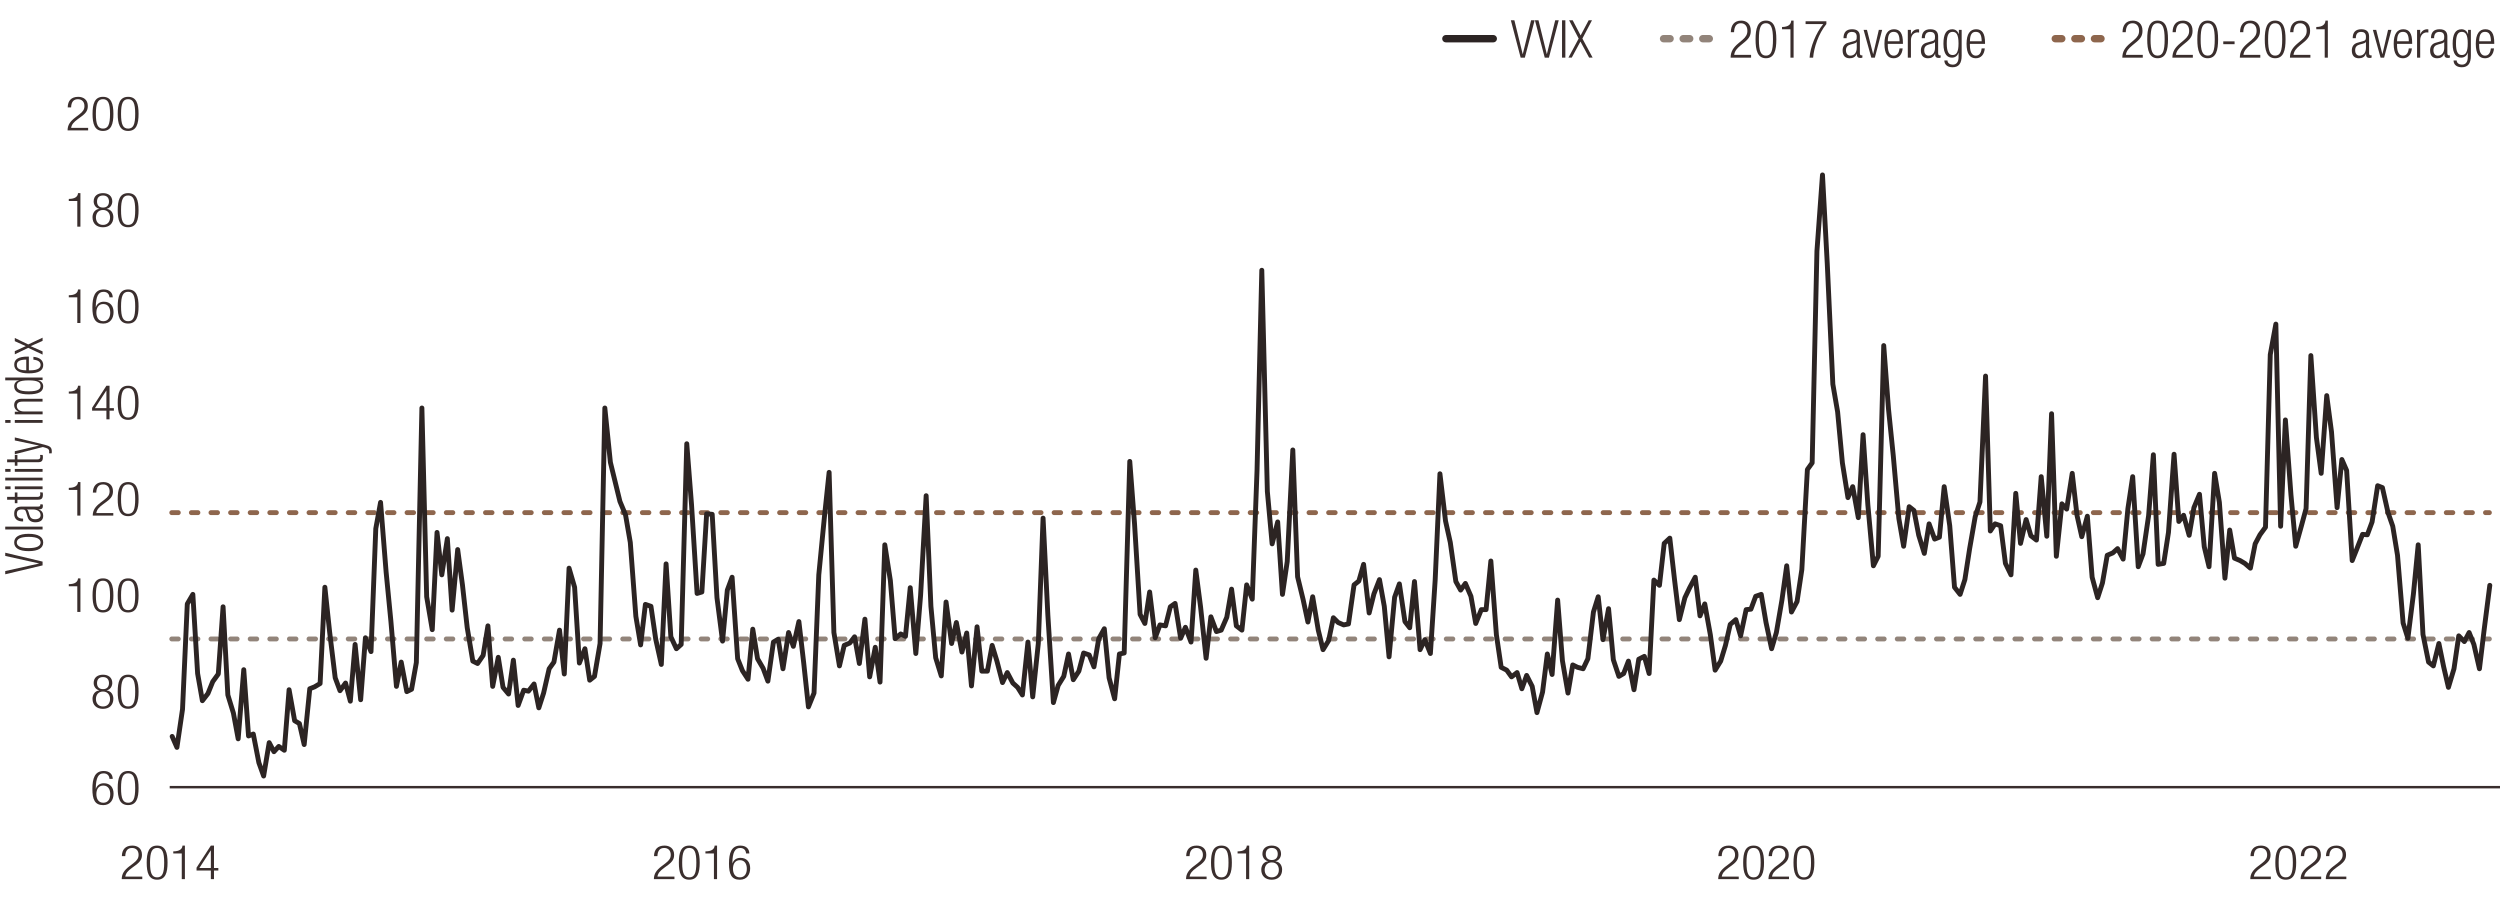 <?xml version="1.0" encoding="UTF-8"?>
<svg xmlns="http://www.w3.org/2000/svg" width="765" height="276.74" viewBox="0 0 765 276.74">
  <defs>
    <style>
      .cls-1 {
        stroke-width: 2.25px;
      }

      .cls-1, .cls-2, .cls-3, .cls-4, .cls-5, .cls-6, .cls-7 {
        fill: none;
        stroke-linejoin: round;
      }

      .cls-1, .cls-2, .cls-3, .cls-4, .cls-6, .cls-7 {
        stroke-linecap: round;
      }

      .cls-1, .cls-3 {
        stroke: #2c2423;
      }

      .cls-2, .cls-3, .cls-4 {
        stroke-width: 1.5px;
      }

      .cls-2, .cls-4, .cls-6, .cls-7 {
        stroke-dasharray: 0 0 2 4;
      }

      .cls-2, .cls-7 {
        stroke: #8e664d;
      }

      .cls-4, .cls-6 {
        stroke: #92847a;
      }

      .cls-5 {
        stroke: #392e2d;
        stroke-width: .75px;
      }

      .cls-6, .cls-7 {
        stroke-width: 2.25px;
      }

      .cls-8 {
        fill: #3a2e2d;
      }
    </style>
  </defs>
  <g id="Layer_5" data-name="Layer 5">
    <polyline class="cls-4" points="52.56 195.52 54.27 195.52 55.73 195.52 57.43 195.52 58.89 195.52 60.35 195.52 62.05 195.52 63.51 195.52 65.22 195.52 66.68 195.52 68.14 195.52 69.84 195.52 71.3 195.52 73 195.52 74.47 195.52 75.93 195.52 77.63 195.52 79.09 195.52 80.79 195.52 82.25 195.52 83.96 195.52 85.42 195.52 86.88 195.52 88.58 195.52 90.04 195.52 91.74 195.52 93.2 195.52 94.67 195.52 96.37 195.52 97.83 195.52 99.53 195.52 100.99 195.52 102.45 195.52 104.16 195.52 105.62 195.52 107.32 195.52 108.78 195.52 110.24 195.52 111.94 195.52 113.4 195.52 115.11 195.52 116.57 195.52 118.03 195.52 119.73 195.52 121.19 195.52 122.9 195.52 124.36 195.52 125.82 195.52 127.52 195.52 128.98 195.52 130.68 195.52 132.14 195.52 133.6 195.52 135.31 195.52 136.77 195.52 138.47 195.52 139.93 195.52 141.39 195.52 143.1 195.52 144.56 195.52 146.26 195.52 147.72 195.52 149.18 195.52 150.88 195.52 152.34 195.52 154.05 195.52 155.51 195.52 156.97 195.52 158.67 195.52 160.13 195.52 161.84 195.52 163.3 195.52 164.76 195.52 166.46 195.52 167.92 195.52 169.62 195.52 171.08 195.52 172.79 195.52 174.25 195.52 175.71 195.52 177.41 195.52 178.87 195.52 180.58 195.52 182.04 195.52 183.5 195.52 185.2 195.52 186.66 195.52 188.36 195.52 189.82 195.52 191.28 195.52 192.99 195.52 194.45 195.52 196.15 195.52 197.61 195.52 199.07 195.52 200.78 195.52 202.24 195.52 203.94 195.52 205.4 195.52 206.86 195.52 208.56 195.52 210.02 195.52 211.73 195.52 213.19 195.52 214.65 195.52 216.35 195.52 217.81 195.52 219.52 195.52 220.98 195.52 222.44 195.52 224.14 195.52 225.6 195.52 227.3 195.52 228.76 195.52 230.22 195.52 231.93 195.52 233.39 195.52 235.09 195.52 236.55 195.52 238.01 195.52 239.72 195.52 241.18 195.52 242.88 195.52 244.34 195.52 245.8 195.52 247.5 195.52 248.96 195.52 250.67 195.52 252.13 195.52 253.83 195.52 255.29 195.52 256.75 195.52 258.46 195.52 259.92 195.52 261.62 195.52 263.08 195.52 264.54 195.52 266.24 195.52 267.7 195.52 269.41 195.52 270.87 195.52 272.33 195.52 274.03 195.52 275.49 195.52 277.2 195.52 278.66 195.52 280.12 195.52 281.82 195.52 283.28 195.52 284.98 195.52 286.44 195.52 287.9 195.52 289.61 195.52 291.07 195.52 292.77 195.52 294.23 195.52 295.69 195.52 297.4 195.52 298.86 195.52 300.56 195.52 302.02 195.52 303.48 195.52 305.18 195.52 306.64 195.52 308.35 195.52 309.81 195.52 311.27 195.52 312.97 195.52 314.43 195.52 316.14 195.52 317.6 195.52 319.06 195.52 320.76 195.52 322.22 195.52 323.92 195.52 325.38 195.52 326.84 195.52 328.55 195.52 330.01 195.52 331.71 195.52 333.17 195.52 334.88 195.52 336.34 195.52 337.8 195.52 339.5 195.52 340.96 195.52 342.66 195.52 344.12 195.52 345.58 195.52 347.29 195.52 348.75 195.52 350.45 195.52 351.91 195.52 353.37 195.52 355.08 195.52 356.54 195.52 358.24 195.52 359.7 195.52 361.16 195.52 362.86 195.52 364.32 195.52 366.03 195.52 367.49 195.52 368.95 195.52 370.65 195.52 372.11 195.52 373.82 195.52 375.28 195.52 376.74 195.52 378.44 195.52 379.9 195.52 381.6 195.52 383.06 195.52 384.52 195.52 386.23 195.52 387.69 195.52 389.39 195.52 390.85 195.52 392.31 195.52 394.02 195.52 395.48 195.52 397.18 195.52 398.64 195.52 400.1 195.52 401.8 195.52 403.26 195.52 404.97 195.52 406.43 195.52 407.89 195.52 409.59 195.52 411.05 195.52 412.76 195.52 414.22 195.52 415.68 195.52 417.38 195.52 418.84 195.52 420.54 195.52 422 195.52 423.71 195.52 425.17 195.52 426.63 195.52 428.33 195.52 429.79 195.52 431.49 195.52 432.96 195.52 434.42 195.52 436.12 195.52 437.58 195.52 439.28 195.52 440.74 195.52 442.2 195.52 443.91 195.52 445.37 195.52 447.07 195.52 448.53 195.52 449.99 195.52 451.69 195.52 453.16 195.52 454.86 195.52 456.32 195.52 457.78 195.52 459.48 195.52 460.94 195.52 462.65 195.52 464.11 195.52 465.57 195.52 467.27 195.52 468.73 195.52 470.43 195.52 471.89 195.52 473.36 195.52 475.06 195.52 476.52 195.52 478.22 195.52 479.68 195.52 481.14 195.52 482.85 195.52 484.31 195.52 486.01 195.52 487.47 195.52 488.93 195.52 490.63 195.52 492.09 195.52 493.8 195.52 495.26 195.52 496.72 195.52 498.42 195.52 499.88 195.52 501.59 195.52 503.05 195.52 504.75 195.52 506.21 195.52 507.67 195.52 509.37 195.52 510.83 195.52 512.54 195.52 514 195.52 515.46 195.52 517.16 195.52 518.62 195.52 520.33 195.52 521.79 195.52 523.25 195.52 524.95 195.52 526.41 195.52 528.11 195.52 529.57 195.52 531.03 195.52 532.74 195.52 534.2 195.52 535.9 195.52 537.36 195.52 538.82 195.52 540.53 195.52 541.99 195.52 543.69 195.52 545.15 195.52 546.61 195.52 548.31 195.52 549.77 195.52 551.48 195.52 552.94 195.52 554.4 195.52 556.1 195.52 557.56 195.52 559.27 195.52 560.73 195.52 562.19 195.52 563.89 195.52 565.35 195.52 567.05 195.52 568.51 195.52 569.97 195.52 571.68 195.52 573.14 195.52 574.84 195.52 576.3 195.52 577.76 195.52 579.47 195.52 580.93 195.52 582.63 195.52 584.09 195.52 585.79 195.52 587.25 195.52 588.71 195.52 590.42 195.52 591.88 195.52 593.58 195.52 595.04 195.52 596.5 195.52 598.21 195.52 599.67 195.52 601.37 195.52 602.83 195.52 604.29 195.52 605.99 195.52 607.45 195.52 609.16 195.52 610.62 195.52 612.08 195.52 613.78 195.52 615.24 195.52 616.95 195.52 618.41 195.52 619.87 195.52 621.57 195.52 623.03 195.52 624.73 195.52 626.19 195.52 627.65 195.52 629.36 195.52 630.82 195.52 632.52 195.52 633.98 195.52 635.44 195.52 637.15 195.52 638.61 195.52 640.31 195.52 641.77 195.52 643.23 195.52 644.93 195.52 646.39 195.52 648.1 195.52 649.56 195.52 651.02 195.52 652.72 195.52 654.18 195.52 655.89 195.52 657.35 195.52 658.81 195.52 660.51 195.52 661.97 195.52 663.67 195.52 665.13 195.52 666.59 195.52 668.3 195.52 669.76 195.52 671.46 195.52 672.92 195.52 674.63 195.52 676.09 195.52 677.55 195.52 679.25 195.52 680.71 195.52 682.41 195.52 683.87 195.52 685.33 195.52 687.04 195.52 688.5 195.52 690.2 195.52 691.66 195.52 693.12 195.52 694.83 195.52 696.29 195.52 697.99 195.52 699.45 195.52 700.91 195.52 702.61 195.52 704.07 195.52 705.78 195.52 707.24 195.52 708.7 195.52 710.4 195.52 711.86 195.52 713.57 195.52 715.03 195.52 716.49 195.52 718.19 195.52 719.65 195.52 721.35 195.52 722.81 195.52 724.27 195.52 725.98 195.52 727.44 195.52 729.14 195.52 730.6 195.52 732.06 195.52 733.77 195.52 735.23 195.52 736.93 195.52 738.39 195.52 739.85 195.52 741.55 195.52 743.01 195.52 744.72 195.52 746.18 195.52 747.64 195.52 749.34 195.52 750.8 195.52 752.51 195.52 753.97 195.52 755.67 195.52 757.13 195.52 758.59 195.52 760.29 195.52 761.75 195.52"/>
    <polyline class="cls-2" points="52.56 156.87 54.27 156.87 55.73 156.87 57.43 156.87 58.89 156.87 60.35 156.87 62.05 156.87 63.51 156.87 65.22 156.87 66.68 156.87 68.14 156.87 69.84 156.87 71.3 156.87 73 156.87 74.47 156.87 75.93 156.87 77.63 156.87 79.09 156.87 80.79 156.87 82.25 156.87 83.96 156.87 85.42 156.87 86.88 156.87 88.58 156.87 90.04 156.87 91.74 156.87 93.2 156.87 94.67 156.87 96.37 156.87 97.83 156.87 99.53 156.87 100.99 156.87 102.45 156.87 104.16 156.87 105.62 156.87 107.32 156.87 108.78 156.87 110.24 156.87 111.94 156.87 113.4 156.87 115.11 156.87 116.57 156.87 118.03 156.87 119.73 156.87 121.19 156.87 122.9 156.87 124.36 156.87 125.82 156.87 127.52 156.87 128.98 156.87 130.68 156.87 132.14 156.87 133.6 156.87 135.31 156.87 136.77 156.87 138.47 156.87 139.93 156.87 141.39 156.87 143.1 156.87 144.56 156.87 146.26 156.87 147.72 156.87 149.18 156.87 150.88 156.87 152.34 156.87 154.05 156.87 155.51 156.87 156.97 156.87 158.67 156.87 160.13 156.87 161.84 156.87 163.3 156.87 164.76 156.87 166.46 156.87 167.92 156.87 169.62 156.87 171.08 156.87 172.79 156.87 174.25 156.87 175.71 156.87 177.41 156.87 178.87 156.87 180.58 156.87 182.04 156.87 183.5 156.87 185.2 156.87 186.66 156.87 188.36 156.87 189.82 156.87 191.28 156.87 192.99 156.87 194.45 156.87 196.15 156.87 197.61 156.87 199.07 156.87 200.78 156.87 202.24 156.87 203.94 156.87 205.4 156.87 206.86 156.87 208.56 156.87 210.02 156.87 211.73 156.87 213.19 156.87 214.65 156.87 216.35 156.87 217.81 156.87 219.52 156.87 220.98 156.87 222.44 156.87 224.14 156.87 225.6 156.87 227.3 156.87 228.76 156.87 230.22 156.87 231.93 156.87 233.39 156.87 235.09 156.87 236.55 156.87 238.01 156.87 239.72 156.87 241.18 156.87 242.88 156.87 244.34 156.87 245.8 156.87 247.5 156.87 248.96 156.87 250.67 156.87 252.13 156.87 253.83 156.87 255.29 156.87 256.75 156.87 258.46 156.87 259.92 156.87 261.62 156.87 263.08 156.87 264.54 156.87 266.24 156.87 267.7 156.87 269.41 156.87 270.87 156.87 272.33 156.87 274.03 156.87 275.49 156.87 277.2 156.87 278.66 156.87 280.12 156.87 281.82 156.87 283.28 156.87 284.98 156.87 286.44 156.87 287.9 156.87 289.61 156.87 291.07 156.87 292.77 156.87 294.23 156.87 295.69 156.87 297.4 156.87 298.86 156.87 300.56 156.87 302.02 156.87 303.48 156.87 305.18 156.87 306.64 156.87 308.35 156.87 309.81 156.87 311.27 156.87 312.97 156.87 314.43 156.87 316.14 156.87 317.6 156.87 319.06 156.87 320.76 156.87 322.22 156.87 323.92 156.87 325.38 156.87 326.84 156.87 328.55 156.87 330.01 156.87 331.71 156.87 333.17 156.87 334.88 156.87 336.34 156.87 337.8 156.87 339.5 156.87 340.96 156.87 342.66 156.87 344.12 156.87 345.58 156.87 347.29 156.87 348.75 156.87 350.45 156.87 351.91 156.87 353.37 156.87 355.08 156.87 356.54 156.87 358.24 156.87 359.7 156.87 361.16 156.87 362.86 156.87 364.32 156.87 366.03 156.87 367.49 156.87 368.95 156.87 370.65 156.87 372.11 156.87 373.82 156.87 375.28 156.87 376.74 156.87 378.44 156.87 379.9 156.87 381.6 156.87 383.06 156.87 384.52 156.87 386.23 156.87 387.69 156.87 389.39 156.87 390.85 156.87 392.31 156.87 394.02 156.87 395.48 156.87 397.18 156.87 398.64 156.87 400.1 156.87 401.8 156.87 403.26 156.87 404.97 156.87 406.43 156.87 407.89 156.87 409.59 156.87 411.05 156.87 412.76 156.87 414.22 156.87 415.68 156.87 417.38 156.87 418.84 156.87 420.54 156.87 422 156.87 423.71 156.87 425.17 156.87 426.63 156.87 428.33 156.87 429.79 156.87 431.49 156.87 432.96 156.87 434.42 156.87 436.12 156.87 437.58 156.87 439.28 156.87 440.74 156.87 442.2 156.87 443.91 156.87 445.37 156.87 447.07 156.87 448.53 156.87 449.99 156.87 451.69 156.87 453.16 156.87 454.86 156.87 456.32 156.87 457.78 156.87 459.48 156.87 460.94 156.87 462.65 156.87 464.11 156.87 465.57 156.87 467.27 156.87 468.73 156.87 470.43 156.87 471.89 156.87 473.36 156.87 475.06 156.87 476.52 156.87 478.22 156.87 479.68 156.87 481.14 156.87 482.85 156.87 484.31 156.87 486.01 156.87 487.47 156.87 488.93 156.87 490.63 156.87 492.09 156.87 493.8 156.87 495.26 156.87 496.72 156.87 498.42 156.87 499.88 156.87 501.59 156.87 503.05 156.87 504.75 156.87 506.21 156.87 507.67 156.87 509.37 156.87 510.83 156.87 512.54 156.87 514 156.87 515.46 156.87 517.16 156.87 518.62 156.87 520.33 156.87 521.79 156.87 523.25 156.87 524.95 156.87 526.41 156.87 528.11 156.87 529.57 156.87 531.03 156.87 532.74 156.87 534.2 156.87 535.9 156.87 537.36 156.87 538.82 156.87 540.53 156.87 541.99 156.87 543.69 156.87 545.15 156.87 546.61 156.87 548.31 156.87 549.77 156.87 551.48 156.87 552.94 156.87 554.4 156.87 556.1 156.87 557.56 156.87 559.27 156.87 560.73 156.87 562.19 156.87 563.89 156.87 565.35 156.87 567.05 156.87 568.51 156.87 569.97 156.87 571.68 156.87 573.14 156.87 574.84 156.87 576.3 156.87 577.76 156.87 579.47 156.87 580.93 156.87 582.63 156.87 584.09 156.87 585.79 156.87 587.25 156.87 588.71 156.87 590.42 156.87 591.88 156.87 593.58 156.87 595.04 156.87 596.5 156.87 598.21 156.87 599.67 156.87 601.37 156.87 602.83 156.87 604.29 156.87 605.99 156.87 607.45 156.87 609.16 156.87 610.62 156.87 612.08 156.87 613.78 156.87 615.24 156.87 616.95 156.87 618.41 156.87 619.87 156.87 621.57 156.87 623.03 156.87 624.73 156.87 626.19 156.87 627.65 156.87 629.36 156.87 630.82 156.87 632.52 156.87 633.98 156.87 635.44 156.87 637.15 156.87 638.61 156.87 640.31 156.87 641.77 156.87 643.23 156.87 644.93 156.87 646.39 156.87 648.1 156.87 649.56 156.87 651.02 156.87 652.72 156.87 654.18 156.87 655.89 156.87 657.35 156.87 658.81 156.87 660.51 156.87 661.97 156.87 663.67 156.87 665.13 156.87 666.59 156.87 668.3 156.87 669.76 156.87 671.46 156.87 672.92 156.87 674.63 156.87 676.09 156.87 677.55 156.87 679.25 156.87 680.71 156.87 682.41 156.87 683.87 156.87 685.33 156.87 687.04 156.87 688.5 156.87 690.2 156.87 691.66 156.87 693.12 156.87 694.83 156.87 696.29 156.87 697.99 156.87 699.45 156.87 700.91 156.87 702.61 156.87 704.07 156.87 705.78 156.87 707.24 156.87 708.7 156.87 710.4 156.87 711.86 156.87 713.57 156.87 715.03 156.87 716.49 156.87 718.19 156.87 719.65 156.87 721.35 156.87 722.81 156.87 724.27 156.87 725.98 156.87 727.44 156.87 729.14 156.87 730.6 156.87 732.06 156.87 733.77 156.87 735.23 156.87 736.93 156.87 738.39 156.87 739.85 156.87 741.55 156.87 743.01 156.87 744.72 156.87 746.18 156.87 747.64 156.87 749.34 156.87 750.8 156.87 752.51 156.87 753.97 156.87 755.67 156.87 757.13 156.87 758.59 156.87 760.29 156.87 761.75 156.87"/>
    <polyline class="cls-3" points="52.68 225.35 54.14 228.7 55.85 217.04 57.31 184.8 59.01 181.88 60.47 206.1 61.93 214.41 63.63 212.22 65.1 208.58 66.8 206.24 68.26 185.68 69.72 212.66 71.42 218.2 72.88 226.08 74.59 204.93 76.05 225.2 77.51 224.62 79.21 233.37 80.67 237.46 82.37 227.25 83.83 230.02 85.3 228.41 87 229.58 88.46 211.06 90.16 220.54 91.62 221.41 93.08 227.83 94.79 210.76 96.25 210.18 97.95 209.16 99.41 179.7 100.87 193.41 102.57 207.41 104.04 211.35 105.74 209.01 107.2 214.56 108.66 197.2 110.36 214.12 111.82 195.16 113.53 199.39 114.99 161.76 116.45 153.73 118.15 175.03 119.61 190.05 121.31 210.03 122.77 202.6 124.48 211.64 125.94 210.91 127.4 202.74 129.1 124.85 130.56 182.61 132.27 192.68 133.73 162.92 135.19 175.9 136.89 164.82 138.35 186.7 140.05 168.17 141.51 178.97 142.97 192.09 144.68 202.3 146.14 203.03 147.84 200.55 149.3 191.51 150.76 210.03 152.47 201.14 153.93 210.33 155.63 212.37 157.09 202.01 158.55 215.87 160.25 211.2 161.71 211.49 163.42 209.3 164.88 216.6 166.34 212.08 168.04 204.64 169.5 202.6 171.21 192.82 172.67 206.24 174.13 173.86 175.83 179.7 177.29 202.89 178.99 198.51 180.45 208.14 181.91 206.97 183.62 196.91 185.08 124.85 186.78 141.48 188.24 147.46 189.7 153.44 191.41 157.53 192.87 165.99 194.57 188.59 196.03 197.34 197.49 184.95 199.19 185.53 200.65 195.59 202.36 203.32 203.82 172.55 205.28 194.86 206.98 198.51 208.44 197.2 210.15 135.79 211.61 154.46 213.31 181.59 214.77 181.15 216.23 157.23 217.93 157.38 219.39 182.9 221.1 196.18 222.56 180.57 224.02 176.63 225.72 201.57 227.18 205.22 228.89 207.85 230.35 192.53 231.81 201.57 233.51 204.49 234.97 208.43 236.67 196.47 238.13 195.59 239.59 204.64 241.3 193.55 242.76 197.78 244.46 190.2 245.92 202.74 247.38 216.31 249.09 212.08 250.55 175.9 252.25 158.4 253.71 144.54 255.17 193.55 256.87 203.76 258.33 197.49 260.04 196.76 261.5 194.86 262.96 203.03 264.66 189.47 266.12 207.12 267.83 198.07 269.29 208.72 270.75 166.71 272.45 177.65 273.91 195.45 275.61 193.99 277.07 194.72 278.53 179.84 280.24 199.97 281.7 182.18 283.4 151.69 284.86 185.53 286.32 201.28 288.03 206.83 289.49 184.22 291.19 196.91 292.65 190.49 294.35 199.53 295.81 193.7 297.27 209.89 298.98 191.8 300.44 205.37 302.14 205.37 303.6 197.49 305.06 202.3 306.77 208.87 308.23 205.8 309.93 209.01 311.39 210.33 312.85 212.66 314.55 196.47 316.01 213.24 317.72 196.91 319.18 158.55 320.64 188.16 322.34 214.99 323.8 209.74 325.51 206.97 326.97 200.12 328.43 207.99 330.13 205.37 331.59 199.82 333.29 200.41 334.75 204.05 336.21 195.45 337.92 192.39 339.38 207.41 341.08 213.83 342.54 200.12 344 199.82 345.71 141.19 347.17 160.3 348.87 188.01 350.33 190.78 351.79 181.15 353.49 195.16 354.95 191.22 356.66 191.51 358.12 185.68 359.58 184.65 361.28 195.3 362.74 191.95 364.45 196.47 365.91 174.44 367.37 185.68 369.07 201.43 370.53 188.74 372.23 193.26 373.69 192.82 375.4 188.88 376.86 180.28 378.32 191.51 380.02 192.82 381.48 178.97 383.19 183.34 384.65 143.96 386.11 82.7 387.81 150.38 389.27 166.42 390.97 159.71 392.43 181.88 393.89 171.82 395.6 137.69 397.06 176.49 398.76 183.49 400.22 190.34 401.68 182.61 403.39 192.82 404.85 198.8 406.55 196.03 408.01 189.03 409.47 190.49 411.17 191.22 412.63 190.93 414.34 178.97 415.8 177.8 417.26 172.69 418.96 187.57 420.42 181.74 422.12 177.36 423.59 185.53 425.05 200.99 426.75 182.76 428.21 178.67 429.91 190.2 431.37 192.09 432.83 177.95 434.54 198.8 436 195.74 437.7 199.97 439.16 177.51 440.62 144.98 442.33 159.42 443.79 165.99 445.49 177.95 446.95 180.57 448.41 178.53 450.11 182.47 451.57 190.78 453.28 186.55 454.74 186.55 456.2 171.67 457.9 194.28 459.36 204.2 461.06 205.07 462.53 207.12 464.23 205.8 465.69 210.76 467.15 206.68 468.85 210.03 470.31 218.06 472.02 211.78 473.48 200.12 474.94 206.39 476.64 183.63 478.1 202.16 479.8 212.08 481.26 203.47 482.73 204.2 484.43 204.64 485.89 201.57 487.59 187.28 489.05 182.61 490.51 195.74 492.22 186.26 493.68 201.87 495.38 206.97 496.84 206.1 498.3 202.3 500 211.06 501.46 201.72 503.17 200.85 504.63 206.1 506.09 177.51 507.79 179.11 509.25 166.28 510.96 164.67 512.42 177.51 513.88 189.61 515.58 182.9 517.04 179.84 518.74 176.63 520.2 188.45 521.66 184.8 523.37 194.28 524.83 205.07 526.53 202.3 527.99 197.49 529.45 191.07 531.16 189.61 532.62 194.57 534.32 186.55 535.78 186.41 537.24 182.47 538.94 181.88 540.4 190.49 542.11 198.51 543.57 193.55 545.27 183.63 546.73 173.13 548.19 187.28 549.9 184.07 551.36 174.3 553.06 143.67 554.52 141.63 555.98 76.87 557.68 53.53 559.14 80.66 560.85 117.56 562.31 126.02 563.77 141.63 565.47 152.27 566.93 148.92 568.64 158.4 570.1 133.02 571.56 154.46 573.26 173.13 574.72 170.22 576.42 105.75 577.88 125.15 579.34 139.44 581.05 158.69 582.51 167.15 584.21 155.05 585.67 156.21 587.13 163.8 588.84 169.34 590.3 160.3 592 164.96 593.46 164.38 594.92 148.92 596.62 160.88 598.08 179.7 599.79 181.88 601.25 177.36 602.71 167.88 604.41 158.11 605.87 153.59 607.58 115.08 609.04 162.48 610.5 160.3 612.2 160.88 613.66 172.4 615.36 175.9 616.82 150.96 618.28 166.28 619.99 158.98 621.45 163.94 623.15 165.26 624.61 145.86 626.32 164.09 627.78 126.6 629.24 170.22 630.94 154.17 632.4 155.78 634.1 144.84 635.56 157.67 637.02 164.23 638.73 157.96 640.19 176.63 641.89 182.9 643.35 178.38 644.81 169.92 646.52 169.19 647.98 167.88 649.68 171.09 651.14 155.63 652.6 145.86 654.3 173.42 655.76 169.49 657.47 157.82 658.93 139.15 660.39 172.69 662.09 172.4 663.55 162.92 665.26 139 666.72 159.57 668.18 157.67 669.88 163.8 671.34 155.34 673.04 151.25 674.5 167.3 675.96 173.42 677.67 144.84 679.13 153.73 680.83 176.92 682.29 162.19 683.75 170.8 685.46 171.53 686.92 172.4 688.62 173.86 690.08 166.42 691.54 163.65 693.24 161.32 694.7 108.52 696.41 99.18 697.87 161.03 699.33 128.5 701.03 151.4 702.49 167.15 704.2 161.03 705.66 155.63 707.12 108.81 708.82 133.9 710.28 144.84 711.98 121.06 713.44 132.15 715.15 155.34 716.61 140.61 718.07 143.96 719.77 171.53 721.23 167.88 722.94 163.51 724.4 163.65 725.86 159.71 727.56 148.63 729.02 149.21 730.72 156.8 732.18 161.03 733.64 169.92 735.35 190.64 736.81 195.3 738.51 181.74 739.97 166.71 741.43 194.14 743.14 202.6 744.6 203.76 746.3 196.91 747.76 204.05 749.22 210.33 750.92 204.64 752.38 194.57 754.09 196.32 755.55 193.55 757.01 197.2 758.71 204.64 760.17 192.53 761.88 179.11"/>
  </g>
  <g id="Axes_copy" data-name="Axes copy">
    <line class="cls-5" x1="51.93" y1="240.88" x2="765" y2="240.88"/>
    <g>
      <path class="cls-8" d="M33.49,238.33c-.05-1-.67-1.68-1.8-1.68-1.57,0-2.34,1.28-2.39,4.67l.03,.03c.37-1.06,1.23-1.68,2.44-1.68,1.97,0,2.98,1.31,2.98,3.19s-.98,3.51-3.16,3.51c-2.57,0-3.32-1.71-3.32-4.95s.74-5.5,3.46-5.5c1.8,0,2.74,1,2.77,2.41h-1.03Zm-1.88,7.31c1.57,0,2.12-1.31,2.12-2.63s-.55-2.63-2.12-2.63-2.12,1.31-2.12,2.63,.56,2.63,2.12,2.63Z"/>
      <path class="cls-8" d="M39.21,235.92c2.58,0,3.19,2.19,3.19,5.22s-.61,5.22-3.19,5.22-3.19-2.19-3.19-5.22,.61-5.22,3.19-5.22Zm0,9.72c1.56,0,2.16-1.2,2.16-4.5s-.61-4.5-2.16-4.5-2.17,1.2-2.17,4.5,.61,4.5,2.17,4.5Z"/>
    </g>
    <g>
      <path class="cls-8" d="M1.6,175.73v-.99l10.34-2.3v-.03l-10.34-2.3v-.98l11.43,2.72v1.16l-11.43,2.72Z"/>
      <path class="cls-8" d="M4.34,166c0-1.69,1.49-2.65,4.43-2.65s4.45,.96,4.45,2.65-1.49,2.65-4.45,2.65-4.43-.96-4.43-2.65Zm8.08,0c0-.97-.93-1.72-3.65-1.72s-3.63,.75-3.63,1.72,.93,1.72,3.63,1.72,3.65-.75,3.65-1.72Z"/>
      <path class="cls-8" d="M1.6,162.02v-.87H13.03v.87H1.6Z"/>
      <path class="cls-8" d="M7.06,159.57c-1.75,0-2.72-.75-2.72-2.38s.91-2.17,2.26-2.17h5.03c.48,0,.7-.14,.7-.45v-.25h.7c.06,.16,.1,.29,.1,.41,0,.68-.18,1.12-1.06,1.12h-.29v.03c1.12,.35,1.44,1.13,1.44,1.98,0,1.35-.93,1.96-2.4,1.96-1.12,0-2.02-.46-2.35-1.55l-.51-1.64c-.19-.61-.35-.74-1.34-.74-1.09,0-1.47,.55-1.47,1.33,0,1.03,.69,1.48,1.92,1.48v.87Zm1.17-3.68v.03c.29,.09,.46,.58,.56,.93l.21,.72c.26,.87,.75,1.32,1.76,1.32s1.66-.46,1.66-1.22c0-1.06-.88-1.78-2.4-1.78h-1.79Z"/>
      <path class="cls-8" d="M5.33,152.92v1.06h-.8v-1.06H2.18v-.87h2.35v-1.36h.8v1.36h6.1c.67,0,.9-.26,.9-.83,0-.17-.03-.35-.1-.54h.8c.06,.1,.1,.32,.1,.61,0,1.17-.35,1.62-1.49,1.62H5.33Z"/>
      <path class="cls-8" d="M1.6,149.7v-.87h1.63v.87H1.6Zm2.93,0v-.87H13.03v.87H4.53Z"/>
      <path class="cls-8" d="M1.6,147.03v-.87H13.03v.87H1.6Z"/>
      <path class="cls-8" d="M1.6,144.37v-.87h1.63v.87H1.6Zm2.93,0v-.87H13.03v.87H4.53Z"/>
      <path class="cls-8" d="M5.33,141.45v1.06h-.8v-1.06H2.18v-.87h2.35v-1.36h.8v1.36h6.1c.67,0,.9-.26,.9-.83,0-.17-.03-.35-.1-.54h.8c.06,.1,.1,.32,.1,.61,0,1.17-.35,1.62-1.49,1.62H5.33Z"/>
      <path class="cls-8" d="M4.53,139.01v-.93l7.36-1.72v-.03l-7.36-1.55v-.93l9.19,2.25c1.66,.41,2.13,.87,2.13,2.04,0,.23-.02,.41-.03,.58h-.8c.02-.19,.03-.38,.03-.57,0-.54-.24-.9-1.14-1.14l-.8-.22-8.58,2.21Z"/>
      <path class="cls-8" d="M1.6,129.39v-.87h1.63v.87H1.6Zm2.93,0v-.87H13.03v.87H4.53Z"/>
      <path class="cls-8" d="M4.53,126.78v-.78h1.18v-.03c-.94-.43-1.38-1.19-1.38-1.97,0-1.17,.67-1.97,2.27-1.97h6.42v.87H6.89c-1.17,0-1.74,.43-1.74,1.32,0,1.01,.86,1.69,2.18,1.69h5.71v.87H4.53Z"/>
      <path class="cls-8" d="M11.62,116.3v.03c.98,.23,1.6,.97,1.6,1.88,0,1.69-1.5,2.46-4.45,2.46s-4.43-.77-4.43-2.46c0-.96,.58-1.61,1.47-1.79v-.03H1.6v-.87H13.03v.78h-1.41Zm.8,1.77c0-.88-.5-1.68-3.65-1.68s-3.63,.8-3.63,1.68,.5,1.68,3.63,1.68,3.65-.81,3.65-1.68Z"/>
      <path class="cls-8" d="M10.22,109.19c1.81,.13,3.01,1.03,3.01,2.48,0,1.62-1.25,2.58-4.45,2.58-2.95,0-4.43-.96-4.43-2.65s1.3-2.48,4.13-2.48h.35v4.2h.4c2.45,0,3.2-.78,3.2-1.64,0-.91-.72-1.48-2.21-1.62v-.87Zm-2.19,.85c-2.11,.03-2.88,.56-2.88,1.64s.77,1.61,2.88,1.64v-3.27Z"/>
      <path class="cls-8" d="M9.38,105.92l3.65,1.61v.98l-4.39-2.07-4.11,1.98v-.98l3.36-1.52-3.36-1.52v-.98l4.11,1.98,4.39-2.07v.98l-3.65,1.61Z"/>
    </g>
    <g>
      <path class="cls-8" d="M20.72,32.85c.03-1.99,1.07-3.22,3.21-3.22,1.54,0,2.94,.83,2.94,2.79,0,1.25-.42,2.08-1.88,3.16l-1.23,.91c-1.19,.89-1.81,1.55-1.99,2.63h5.2v.78h-6.29c0-1.7,.85-2.8,2.37-3.96l1.22-.93c1.14-.87,1.57-1.57,1.57-2.55,0-1.36-.83-2.1-2-2.1-1.3,0-2.02,.78-2.08,2.5h-1.03Z"/>
      <path class="cls-8" d="M31.51,29.63c2.58,0,3.19,2.19,3.19,5.22s-.61,5.22-3.19,5.22-3.19-2.19-3.19-5.22,.61-5.22,3.19-5.22Zm0,9.72c1.56,0,2.16-1.2,2.16-4.5s-.61-4.5-2.16-4.5-2.17,1.2-2.17,4.5,.61,4.5,2.17,4.5Z"/>
      <path class="cls-8" d="M39.21,29.63c2.58,0,3.19,2.19,3.19,5.22s-.61,5.22-3.19,5.22-3.19-2.19-3.19-5.22,.61-5.22,3.19-5.22Zm0,9.72c1.56,0,2.16-1.2,2.16-4.5s-.61-4.5-2.16-4.5-2.17,1.2-2.17,4.5,.61,4.5,2.17,4.5Z"/>
    </g>
    <g>
      <path class="cls-8" d="M37.29,261.97c.03-1.99,1.07-3.22,3.21-3.22,1.54,0,2.94,.83,2.94,2.79,0,1.25-.42,2.07-1.88,3.16l-1.23,.91c-1.19,.88-1.81,1.55-1.99,2.63h5.2v.78h-6.29c0-1.7,.85-2.8,2.37-3.96l1.22-.93c1.14-.87,1.57-1.57,1.57-2.55,0-1.36-.83-2.1-2-2.1-1.3,0-2.02,.78-2.08,2.5h-1.03Z"/>
      <path class="cls-8" d="M48.08,258.75c2.58,0,3.19,2.19,3.19,5.22s-.61,5.22-3.19,5.22-3.19-2.19-3.19-5.22,.61-5.22,3.19-5.22Zm0,9.72c1.56,0,2.16-1.2,2.16-4.5s-.61-4.5-2.16-4.5-2.17,1.2-2.17,4.5,.61,4.5,2.17,4.5Z"/>
      <path class="cls-8" d="M55.62,261.16h-2.6v-.64c1.91-.01,2.76-.7,2.82-1.77h.74v10.27h-.96v-7.87Z"/>
      <path class="cls-8" d="M64.52,266.38h-4.38v-.87l4.38-6.76h.96v6.85h1.33v.78h-1.33v2.64h-.96v-2.64Zm0-.78v-5.37h-.03l-3.48,5.37h3.51Z"/>
    </g>
    <g>
      <path class="cls-8" d="M525.81,261.97c.03-1.99,1.07-3.22,3.21-3.22,1.54,0,2.94,.83,2.94,2.79,0,1.25-.42,2.07-1.88,3.16l-1.23,.91c-1.19,.88-1.81,1.55-1.99,2.63h5.2v.78h-6.29c0-1.7,.85-2.8,2.37-3.96l1.22-.93c1.14-.87,1.57-1.57,1.57-2.55,0-1.36-.83-2.1-2-2.1-1.3,0-2.02,.78-2.08,2.5h-1.03Z"/>
      <path class="cls-8" d="M536.6,258.75c2.58,0,3.19,2.19,3.19,5.22s-.61,5.22-3.19,5.22-3.19-2.19-3.19-5.22,.61-5.22,3.19-5.22Zm0,9.72c1.55,0,2.16-1.2,2.16-4.5s-.61-4.5-2.16-4.5-2.17,1.2-2.17,4.5,.61,4.5,2.17,4.5Z"/>
      <path class="cls-8" d="M541.21,261.97c.03-1.99,1.07-3.22,3.21-3.22,1.54,0,2.93,.83,2.93,2.79,0,1.25-.42,2.07-1.88,3.16l-1.24,.91c-1.19,.88-1.81,1.55-1.99,2.63h5.2v.78h-6.29c0-1.7,.85-2.8,2.37-3.96l1.22-.93c1.14-.87,1.57-1.57,1.57-2.55,0-1.36-.83-2.1-2-2.1-1.3,0-2.02,.78-2.08,2.5h-1.03Z"/>
      <path class="cls-8" d="M552,258.75c2.58,0,3.19,2.19,3.19,5.22s-.61,5.22-3.19,5.22-3.19-2.19-3.19-5.22,.61-5.22,3.19-5.22Zm0,9.72c1.56,0,2.17-1.2,2.17-4.5s-.61-4.5-2.17-4.5-2.17,1.2-2.17,4.5,.61,4.5,2.17,4.5Z"/>
    </g>
    <g>
      <path class="cls-8" d="M23.65,90.98h-2.6v-.64c1.91-.01,2.76-.7,2.82-1.77h.74v10.27h-.96v-7.87Z"/>
      <path class="cls-8" d="M33.49,90.98c-.05-1-.67-1.68-1.8-1.68-1.57,0-2.34,1.28-2.39,4.67l.03,.03c.37-1.06,1.23-1.68,2.44-1.68,1.97,0,2.98,1.31,2.98,3.19s-.98,3.51-3.16,3.51c-2.57,0-3.32-1.71-3.32-4.95s.74-5.5,3.46-5.5c1.8,0,2.74,1,2.77,2.41h-1.03Zm-1.88,7.31c1.57,0,2.12-1.31,2.12-2.63s-.55-2.63-2.12-2.63-2.12,1.31-2.12,2.63,.56,2.63,2.12,2.63Z"/>
      <path class="cls-8" d="M39.21,88.57c2.58,0,3.19,2.19,3.19,5.22s-.61,5.22-3.19,5.22-3.19-2.19-3.19-5.22,.61-5.22,3.19-5.22Zm0,9.72c1.56,0,2.16-1.2,2.16-4.5s-.61-4.5-2.16-4.5-2.17,1.2-2.17,4.5,.61,4.5,2.17,4.5Z"/>
    </g>
    <g>
      <path class="cls-8" d="M30.38,211.29v-.03c-1.12-.26-1.72-1.29-1.72-2.26,0-1.68,1.2-2.54,2.85-2.54s2.85,.86,2.85,2.54c0,.97-.58,2-1.72,2.26v.03c1.4,.13,2.05,1.33,2.05,2.54,0,1.94-1.28,3.08-3.19,3.08s-3.19-1.13-3.19-3.08c0-1.2,.66-2.41,2.05-2.54Zm1.14,4.89c1.44,0,2.16-1.04,2.16-2.28s-.72-2.29-2.16-2.29-2.17,1.04-2.17,2.29,.72,2.28,2.17,2.28Zm0-5.3c1.23,0,1.83-.75,1.83-1.84s-.59-1.86-1.83-1.86-1.83,.75-1.83,1.86,.61,1.84,1.83,1.84Z"/>
      <path class="cls-8" d="M39.21,206.45c2.58,0,3.19,2.19,3.19,5.22s-.61,5.22-3.19,5.22-3.19-2.19-3.19-5.22,.61-5.22,3.19-5.22Zm0,9.72c1.56,0,2.16-1.2,2.16-4.5s-.61-4.5-2.16-4.5-2.17,1.2-2.17,4.5,.61,4.5,2.17,4.5Z"/>
    </g>
    <g>
      <path class="cls-8" d="M200.13,261.97c.03-1.99,1.07-3.22,3.21-3.22,1.54,0,2.94,.83,2.94,2.79,0,1.25-.42,2.07-1.88,3.16l-1.23,.91c-1.19,.88-1.81,1.55-1.99,2.63h5.2v.78h-6.29c0-1.7,.85-2.8,2.37-3.96l1.22-.93c1.14-.87,1.57-1.57,1.57-2.55,0-1.36-.83-2.1-2-2.1-1.3,0-2.02,.78-2.08,2.5h-1.03Z"/>
      <path class="cls-8" d="M210.92,258.75c2.58,0,3.19,2.19,3.19,5.22s-.61,5.22-3.19,5.22-3.19-2.19-3.19-5.22,.61-5.22,3.19-5.22Zm0,9.72c1.56,0,2.16-1.2,2.16-4.5s-.61-4.5-2.16-4.5-2.17,1.2-2.17,4.5,.61,4.5,2.17,4.5Z"/>
      <path class="cls-8" d="M218.46,261.16h-2.6v-.64c1.91-.01,2.76-.7,2.82-1.77h.74v10.27h-.96v-7.87Z"/>
      <path class="cls-8" d="M228.29,261.16c-.05-1-.67-1.68-1.8-1.68-1.57,0-2.34,1.28-2.39,4.67l.03,.03c.37-1.06,1.23-1.68,2.44-1.68,1.97,0,2.98,1.31,2.98,3.19s-.98,3.51-3.16,3.51c-2.57,0-3.32-1.71-3.32-4.95s.74-5.5,3.46-5.5c1.8,0,2.74,1,2.77,2.41h-1.03Zm-1.88,7.31c1.57,0,2.12-1.31,2.12-2.63s-.55-2.63-2.12-2.63-2.12,1.31-2.12,2.63,.56,2.63,2.12,2.63Z"/>
    </g>
    <g>
      <path class="cls-8" d="M688.65,261.97c.03-1.99,1.07-3.22,3.21-3.22,1.54,0,2.93,.83,2.93,2.79,0,1.25-.42,2.07-1.88,3.16l-1.24,.91c-1.19,.88-1.81,1.55-1.99,2.63h5.2v.78h-6.29c0-1.7,.85-2.8,2.37-3.96l1.22-.93c1.14-.87,1.57-1.57,1.57-2.55,0-1.36-.83-2.1-2-2.1-1.3,0-2.02,.78-2.08,2.5h-1.03Z"/>
      <path class="cls-8" d="M699.44,258.75c2.58,0,3.19,2.19,3.19,5.22s-.61,5.22-3.19,5.22-3.19-2.19-3.19-5.22,.61-5.22,3.19-5.22Zm0,9.72c1.56,0,2.17-1.2,2.17-4.5s-.61-4.5-2.17-4.5-2.17,1.2-2.17,4.5,.61,4.5,2.17,4.5Z"/>
      <path class="cls-8" d="M704.05,261.97c.03-1.99,1.07-3.22,3.21-3.22,1.54,0,2.93,.83,2.93,2.79,0,1.25-.42,2.07-1.88,3.16l-1.24,.91c-1.19,.88-1.81,1.55-1.99,2.63h5.2v.78h-6.29c0-1.7,.85-2.8,2.37-3.96l1.22-.93c1.14-.87,1.57-1.57,1.57-2.55,0-1.36-.83-2.1-2-2.1-1.3,0-2.02,.78-2.08,2.5h-1.03Z"/>
      <path class="cls-8" d="M711.75,261.97c.03-1.99,1.07-3.22,3.21-3.22,1.54,0,2.93,.83,2.93,2.79,0,1.25-.42,2.07-1.88,3.16l-1.24,.91c-1.19,.88-1.81,1.55-1.99,2.63h5.2v.78h-6.29c0-1.7,.85-2.8,2.37-3.96l1.22-.93c1.14-.87,1.57-1.57,1.57-2.55,0-1.36-.83-2.1-2-2.1-1.3,0-2.02,.78-2.08,2.5h-1.03Z"/>
    </g>
    <g>
      <path class="cls-8" d="M23.65,179.39h-2.6v-.64c1.91-.01,2.76-.7,2.82-1.77h.74v10.27h-.96v-7.87Z"/>
      <path class="cls-8" d="M31.51,176.98c2.58,0,3.19,2.19,3.19,5.22s-.61,5.22-3.19,5.22-3.19-2.19-3.19-5.22,.61-5.22,3.19-5.22Zm0,9.72c1.56,0,2.16-1.2,2.16-4.5s-.61-4.5-2.16-4.5-2.17,1.2-2.17,4.5,.61,4.5,2.17,4.5Z"/>
      <path class="cls-8" d="M39.21,176.98c2.58,0,3.19,2.19,3.19,5.22s-.61,5.22-3.19,5.22-3.19-2.19-3.19-5.22,.61-5.22,3.19-5.22Zm0,9.72c1.56,0,2.16-1.2,2.16-4.5s-.61-4.5-2.16-4.5-2.17,1.2-2.17,4.5,.61,4.5,2.17,4.5Z"/>
    </g>
    <g>
      <path class="cls-8" d="M23.65,149.92h-2.6v-.64c1.91-.01,2.76-.7,2.82-1.77h.74v10.27h-.96v-7.87Z"/>
      <path class="cls-8" d="M28.42,150.73c.03-1.99,1.07-3.22,3.21-3.22,1.54,0,2.94,.83,2.94,2.79,0,1.25-.42,2.07-1.88,3.16l-1.23,.91c-1.19,.88-1.81,1.55-1.99,2.63h5.2v.78h-6.29c0-1.7,.85-2.8,2.37-3.96l1.22-.93c1.14-.87,1.57-1.57,1.57-2.55,0-1.36-.83-2.1-2-2.1-1.3,0-2.02,.78-2.08,2.5h-1.03Z"/>
      <path class="cls-8" d="M39.21,147.51c2.58,0,3.19,2.19,3.19,5.22s-.61,5.22-3.19,5.22-3.19-2.19-3.19-5.22,.61-5.22,3.19-5.22Zm0,9.72c1.56,0,2.16-1.2,2.16-4.5s-.61-4.5-2.16-4.5-2.17,1.2-2.17,4.5,.61,4.5,2.17,4.5Z"/>
    </g>
    <g>
      <path class="cls-8" d="M23.65,120.45h-2.6v-.64c1.91-.01,2.76-.7,2.82-1.77h.74v10.27h-.96v-7.86Z"/>
      <path class="cls-8" d="M32.56,125.67h-4.38v-.87l4.38-6.76h.96v6.85h1.33v.78h-1.33v2.64h-.96v-2.64Zm0-.78v-5.37h-.03l-3.48,5.37h3.51Z"/>
      <path class="cls-8" d="M39.21,118.04c2.58,0,3.19,2.19,3.19,5.22s-.61,5.22-3.19,5.22-3.19-2.19-3.19-5.22,.61-5.22,3.19-5.22Zm0,9.72c1.56,0,2.16-1.2,2.16-4.5s-.61-4.5-2.16-4.5-2.17,1.2-2.17,4.5,.61,4.5,2.17,4.5Z"/>
    </g>
    <g>
      <path class="cls-8" d="M23.65,61.51h-2.6v-.64c1.91-.01,2.76-.7,2.82-1.77h.74v10.27h-.96v-7.87Z"/>
      <path class="cls-8" d="M30.38,63.93v-.03c-1.12-.26-1.72-1.29-1.72-2.26,0-1.68,1.2-2.54,2.85-2.54s2.85,.86,2.85,2.54c0,.97-.58,2-1.72,2.26v.03c1.4,.13,2.05,1.33,2.05,2.54,0,1.94-1.28,3.08-3.19,3.08s-3.19-1.13-3.19-3.08c0-1.2,.66-2.41,2.05-2.54Zm1.14,4.89c1.44,0,2.16-1.04,2.16-2.28s-.72-2.29-2.16-2.29-2.17,1.04-2.17,2.29,.72,2.28,2.17,2.28Zm0-5.3c1.23,0,1.83-.75,1.83-1.84s-.59-1.86-1.83-1.86-1.83,.75-1.83,1.86,.61,1.84,1.83,1.84Z"/>
      <path class="cls-8" d="M39.21,59.1c2.58,0,3.19,2.19,3.19,5.22s-.61,5.22-3.19,5.22-3.19-2.19-3.19-5.22,.61-5.22,3.19-5.22Zm0,9.72c1.56,0,2.16-1.2,2.16-4.5s-.61-4.5-2.16-4.5-2.17,1.2-2.17,4.5,.61,4.5,2.17,4.5Z"/>
    </g>
    <g>
      <path class="cls-8" d="M362.97,261.97c.03-1.99,1.07-3.22,3.21-3.22,1.54,0,2.94,.83,2.94,2.79,0,1.25-.42,2.07-1.88,3.16l-1.23,.91c-1.19,.88-1.81,1.55-1.99,2.63h5.2v.78h-6.29c0-1.7,.85-2.8,2.37-3.96l1.22-.93c1.14-.87,1.57-1.57,1.57-2.55,0-1.36-.83-2.1-2-2.1-1.3,0-2.02,.78-2.08,2.5h-1.03Z"/>
      <path class="cls-8" d="M373.76,258.75c2.58,0,3.19,2.19,3.19,5.22s-.61,5.22-3.19,5.22-3.19-2.19-3.19-5.22,.61-5.22,3.19-5.22Zm0,9.72c1.56,0,2.16-1.2,2.16-4.5s-.61-4.5-2.16-4.5-2.17,1.2-2.17,4.5,.61,4.5,2.17,4.5Z"/>
      <path class="cls-8" d="M381.3,261.16h-2.6v-.64c1.91-.01,2.76-.7,2.82-1.77h.74v10.27h-.96v-7.87Z"/>
      <path class="cls-8" d="M388.02,263.58v-.03c-1.12-.26-1.72-1.29-1.72-2.26,0-1.68,1.2-2.54,2.85-2.54s2.85,.86,2.85,2.54c0,.97-.58,2-1.72,2.26v.03c1.4,.13,2.05,1.33,2.05,2.54,0,1.94-1.28,3.08-3.19,3.08s-3.19-1.13-3.19-3.08c0-1.2,.66-2.41,2.05-2.54Zm1.14,4.89c1.44,0,2.17-1.04,2.17-2.28s-.72-2.29-2.17-2.29-2.17,1.04-2.17,2.29,.72,2.28,2.17,2.28Zm0-5.3c1.23,0,1.83-.75,1.83-1.84s-.59-1.86-1.83-1.86-1.83,.75-1.83,1.86,.61,1.84,1.83,1.84Z"/>
    </g>
  </g>
  <g id="LEGEND_copy" data-name="LEGEND copy">
    <g>
      <path class="cls-8" d="M462.32,6.21h1.08l2.54,10.34h.03l2.54-10.34h1.09l-3,11.43h-1.28l-3-11.43Z"/>
      <path class="cls-8" d="M469.69,6.21h1.09l2.54,10.34h.03l2.54-10.34h1.08l-3,11.43h-1.28l-3-11.43Z"/>
      <path class="cls-8" d="M477.98,6.21h1.02v11.43h-1.02V6.21Z"/>
      <path class="cls-8" d="M483.61,12.72l-2.65,4.91h-1.02l3.13-5.83-2.92-5.6h1.09l2.43,4.64,2.46-4.64h1.02l-2.94,5.6,3.14,5.83h-1.08l-2.65-4.91Z"/>
    </g>
    <line class="cls-1" x1="442.44" y1="11.84" x2="456.94" y2="11.84"/>
    <g>
      <path class="cls-8" d="M529.63,9.86c.03-2.19,1.07-3.55,3.19-3.55,1.53,0,2.92,.91,2.92,3.07,0,1.38-.42,2.29-1.87,3.49l-1.23,1.01c-1.18,.98-1.8,1.71-1.98,2.9h5.17v.86h-6.26c0-1.87,.85-3.09,2.36-4.37l1.21-1.02c1.13-.96,1.56-1.73,1.56-2.82,0-1.5-.83-2.32-2-2.32-1.29,0-2.01,.86-2.08,2.75h-1.02Z"/>
      <path class="cls-8" d="M540.38,6.3c2.57,0,3.18,2.42,3.18,5.76s-.61,5.76-3.18,5.76-3.18-2.42-3.18-5.76,.61-5.76,3.18-5.76Zm0,10.72c1.55,0,2.15-1.33,2.15-4.96s-.61-4.96-2.15-4.96-2.16,1.33-2.16,4.96,.61,4.96,2.16,4.96Z"/>
      <path class="cls-8" d="M547.88,8.96h-2.58v-.7c1.9-.02,2.75-.77,2.81-1.95h.73v11.33h-.96V8.96Z"/>
      <path class="cls-8" d="M552.52,6.5h6.35v.86c-2.43,2.99-3.81,7.2-4.05,10.28h-1.09c.18-3.12,1.95-7.57,4.18-10.28h-5.4v-.86Z"/>
      <path class="cls-8" d="M564.11,11.67c0-1.74,.83-2.72,2.62-2.72s2.39,.91,2.39,2.26v5.03c0,.48,.16,.7,.5,.7h.27v.7c-.17,.06-.32,.1-.45,.1-.75,0-1.23-.18-1.23-1.06v-.29h-.03c-.38,1.12-1.25,1.44-2.19,1.44-1.48,0-2.15-.93-2.15-2.4,0-1.12,.51-2.02,1.71-2.35l1.8-.51c.67-.19,.81-.35,.81-1.34,0-1.09-.61-1.47-1.47-1.47-1.13,0-1.63,.69-1.63,1.92h-.96Zm4.05,1.17h-.03c-.1,.29-.64,.46-1.02,.56l-.8,.21c-.96,.26-1.45,.75-1.45,1.76s.51,1.66,1.34,1.66c1.17,0,1.96-.88,1.96-2.4v-1.79Z"/>
      <path class="cls-8" d="M570.27,9.14h1.02l1.88,7.41h.03l1.72-7.41h1.02l-2.24,8.5h-1.08l-2.36-8.5Z"/>
      <path class="cls-8" d="M582.21,14.82c-.14,1.81-1.13,3.01-2.73,3.01-1.79,0-2.84-1.25-2.84-4.45,0-2.95,1.05-4.43,2.92-4.43s2.73,1.3,2.73,4.13v.35h-4.63v.4c0,2.45,.86,3.2,1.8,3.2,1.01,0,1.63-.72,1.79-2.21h.96Zm-.94-2.19c-.03-2.11-.62-2.88-1.8-2.88s-1.77,.77-1.8,2.88h3.61Z"/>
      <path class="cls-8" d="M583.79,9.14h.96v1.33h.03c.37-.94,1.15-1.52,2.14-1.52,.11,0,.22,.02,.33,.05v.96c-.16-.03-.32-.05-.46-.05-1.05,0-2.04,.77-2.04,2.42v5.31h-.96V9.14Z"/>
      <path class="cls-8" d="M588.06,11.67c0-1.74,.83-2.72,2.62-2.72s2.39,.91,2.39,2.26v5.03c0,.48,.16,.7,.5,.7h.27v.7c-.17,.06-.32,.1-.45,.1-.75,0-1.23-.18-1.23-1.06v-.29h-.03c-.38,1.12-1.25,1.44-2.19,1.44-1.48,0-2.15-.93-2.15-2.4,0-1.12,.51-2.02,1.71-2.35l1.8-.51c.67-.19,.81-.35,.81-1.34,0-1.09-.61-1.47-1.47-1.47-1.13,0-1.63,.69-1.63,1.92h-.96Zm4.05,1.17h-.03c-.1,.29-.64,.46-1.02,.56l-.8,.21c-.96,.26-1.45,.75-1.45,1.76s.51,1.66,1.34,1.66c1.17,0,1.96-.88,1.96-2.4v-1.79Z"/>
      <path class="cls-8" d="M599.41,9.14h.86v7.89c0,2.35-.86,3.55-2.78,3.55-1.64,0-2.51-.86-2.52-2.08h.96c0,.8,.75,1.28,1.6,1.28,1.17,0,1.79-.82,1.79-2.32v-1.34h-.03c-.3,1.04-1.1,1.52-1.98,1.52-1.31,0-2.62-.86-2.62-4.26,0-2.93,.85-4.43,2.71-4.43,.93,0,1.68,.54,1.98,1.5h.03v-1.31Zm-1.9,7.7c1.13,0,1.8-.83,1.8-3.55s-.67-3.54-1.8-3.54-1.8,.83-1.8,3.54,.67,3.55,1.8,3.55Z"/>
      <path class="cls-8" d="M607.34,14.82c-.14,1.81-1.13,3.01-2.73,3.01-1.79,0-2.84-1.25-2.84-4.45,0-2.95,1.05-4.43,2.92-4.43s2.73,1.3,2.73,4.13v.35h-4.63v.4c0,2.45,.86,3.2,1.8,3.2,1.01,0,1.63-.72,1.79-2.21h.96Zm-.94-2.19c-.03-2.11-.62-2.88-1.8-2.88s-1.77,.77-1.8,2.88h3.61Z"/>
    </g>
    <line class="cls-6" x1="509.05" y1="11.84" x2="523.55" y2="11.84"/>
    <g>
      <path class="cls-8" d="M649.49,9.86c.03-2.19,1.07-3.55,3.19-3.55,1.53,0,2.92,.91,2.92,3.07,0,1.38-.42,2.29-1.87,3.49l-1.23,1.01c-1.18,.98-1.8,1.71-1.98,2.9h5.17v.86h-6.26c0-1.87,.85-3.09,2.36-4.37l1.21-1.02c1.13-.96,1.56-1.73,1.56-2.82,0-1.5-.83-2.32-2-2.32-1.29,0-2.01,.86-2.08,2.75h-1.02Z"/>
      <path class="cls-8" d="M660.23,6.3c2.57,0,3.18,2.42,3.18,5.76s-.61,5.76-3.18,5.76-3.18-2.42-3.18-5.76,.61-5.76,3.18-5.76Zm0,10.72c1.55,0,2.15-1.33,2.15-4.96s-.61-4.96-2.15-4.96-2.16,1.33-2.16,4.96,.61,4.96,2.16,4.96Z"/>
      <path class="cls-8" d="M664.81,9.86c.03-2.19,1.07-3.55,3.19-3.55,1.53,0,2.92,.91,2.92,3.07,0,1.38-.42,2.29-1.87,3.49l-1.23,1.01c-1.18,.98-1.8,1.71-1.98,2.9h5.17v.86h-6.26c0-1.87,.85-3.09,2.36-4.37l1.21-1.02c1.13-.96,1.56-1.73,1.56-2.82,0-1.5-.83-2.32-2-2.32-1.29,0-2.01,.86-2.08,2.75h-1.02Z"/>
      <path class="cls-8" d="M675.56,6.3c2.57,0,3.18,2.42,3.18,5.76s-.61,5.76-3.18,5.76-3.18-2.42-3.18-5.76,.61-5.76,3.18-5.76Zm0,10.72c1.55,0,2.15-1.33,2.15-4.96s-.61-4.96-2.15-4.96-2.16,1.33-2.16,4.96,.61,4.96,2.16,4.96Z"/>
      <path class="cls-8" d="M683.78,12.66v.86h-3.46v-.86h3.46Z"/>
      <path class="cls-8" d="M685.45,9.86c.03-2.19,1.07-3.55,3.19-3.55,1.53,0,2.92,.91,2.92,3.07,0,1.38-.42,2.29-1.87,3.49l-1.23,1.01c-1.18,.98-1.8,1.71-1.98,2.9h5.17v.86h-6.26c0-1.87,.85-3.09,2.36-4.37l1.21-1.02c1.13-.96,1.56-1.73,1.56-2.82,0-1.5-.83-2.32-2-2.32-1.29,0-2.01,.86-2.08,2.75h-1.02Z"/>
      <path class="cls-8" d="M696.2,6.3c2.57,0,3.18,2.42,3.18,5.76s-.61,5.76-3.18,5.76-3.18-2.42-3.18-5.76,.61-5.76,3.18-5.76Zm0,10.72c1.55,0,2.15-1.33,2.15-4.96s-.61-4.96-2.15-4.96-2.16,1.33-2.16,4.96,.61,4.96,2.16,4.96Z"/>
      <path class="cls-8" d="M700.78,9.86c.03-2.19,1.07-3.55,3.19-3.55,1.53,0,2.92,.91,2.92,3.07,0,1.38-.42,2.29-1.87,3.49l-1.23,1.01c-1.18,.98-1.8,1.71-1.98,2.9h5.17v.86h-6.26c0-1.87,.85-3.09,2.36-4.37l1.21-1.02c1.13-.96,1.56-1.73,1.56-2.82,0-1.5-.83-2.32-2-2.32-1.29,0-2.01,.86-2.08,2.75h-1.02Z"/>
      <path class="cls-8" d="M711.36,8.96h-2.58v-.7c1.9-.02,2.75-.77,2.81-1.95h.73v11.33h-.96V8.96Z"/>
      <path class="cls-8" d="M719.93,11.67c0-1.74,.83-2.72,2.62-2.72s2.39,.91,2.39,2.26v5.03c0,.48,.16,.7,.5,.7h.27v.7c-.18,.06-.32,.1-.45,.1-.75,0-1.23-.18-1.23-1.06v-.29h-.03c-.38,1.12-1.25,1.44-2.19,1.44-1.48,0-2.15-.93-2.15-2.4,0-1.12,.51-2.02,1.71-2.35l1.8-.51c.67-.19,.81-.35,.81-1.34,0-1.09-.61-1.47-1.47-1.47-1.13,0-1.63,.69-1.63,1.92h-.96Zm4.05,1.17h-.03c-.1,.29-.64,.46-1.02,.56l-.8,.21c-.96,.26-1.45,.75-1.45,1.76s.51,1.66,1.34,1.66c1.17,0,1.96-.88,1.96-2.4v-1.79Z"/>
      <path class="cls-8" d="M726.1,9.14h1.02l1.88,7.41h.03l1.72-7.41h1.02l-2.23,8.5h-1.08l-2.36-8.5Z"/>
      <path class="cls-8" d="M738.04,14.82c-.14,1.81-1.13,3.01-2.73,3.01-1.79,0-2.84-1.25-2.84-4.45,0-2.95,1.05-4.43,2.92-4.43s2.73,1.3,2.73,4.13v.35h-4.63v.4c0,2.45,.86,3.2,1.8,3.2,1.01,0,1.63-.72,1.79-2.21h.96Zm-.94-2.19c-.03-2.11-.62-2.88-1.8-2.88s-1.77,.77-1.8,2.88h3.61Z"/>
      <path class="cls-8" d="M739.62,9.14h.96v1.33h.03c.37-.94,1.15-1.52,2.14-1.52,.11,0,.22,.02,.33,.05v.96c-.16-.03-.32-.05-.46-.05-1.05,0-2.04,.77-2.04,2.42v5.31h-.96V9.14Z"/>
      <path class="cls-8" d="M743.88,11.67c0-1.74,.83-2.72,2.62-2.72s2.39,.91,2.39,2.26v5.03c0,.48,.16,.7,.5,.7h.27v.7c-.18,.06-.32,.1-.45,.1-.75,0-1.23-.18-1.23-1.06v-.29h-.03c-.38,1.12-1.25,1.44-2.19,1.44-1.48,0-2.15-.93-2.15-2.4,0-1.12,.51-2.02,1.71-2.35l1.8-.51c.67-.19,.81-.35,.81-1.34,0-1.09-.61-1.47-1.47-1.47-1.13,0-1.63,.69-1.63,1.92h-.96Zm4.05,1.17h-.03c-.1,.29-.64,.46-1.02,.56l-.8,.21c-.96,.26-1.45,.75-1.45,1.76s.51,1.66,1.34,1.66c1.17,0,1.96-.88,1.96-2.4v-1.79Z"/>
      <path class="cls-8" d="M755.23,9.14h.86v7.89c0,2.35-.86,3.55-2.78,3.55-1.64,0-2.51-.86-2.52-2.08h.96c0,.8,.75,1.28,1.6,1.28,1.17,0,1.79-.82,1.79-2.32v-1.34h-.03c-.3,1.04-1.1,1.52-1.98,1.52-1.31,0-2.62-.86-2.62-4.26,0-2.93,.85-4.43,2.71-4.43,.93,0,1.68,.54,1.98,1.5h.03v-1.31Zm-1.9,7.7c1.13,0,1.8-.83,1.8-3.55s-.67-3.54-1.8-3.54-1.8,.83-1.8,3.54,.67,3.55,1.8,3.55Z"/>
      <path class="cls-8" d="M763.16,14.82c-.14,1.81-1.13,3.01-2.73,3.01-1.79,0-2.84-1.25-2.84-4.45,0-2.95,1.05-4.43,2.92-4.43s2.73,1.3,2.73,4.13v.35h-4.63v.4c0,2.45,.86,3.2,1.8,3.2,1.01,0,1.63-.72,1.79-2.21h.96Zm-.94-2.19c-.03-2.11-.62-2.88-1.8-2.88s-1.77,.77-1.8,2.88h3.61Z"/>
    </g>
    <line class="cls-7" x1="628.91" y1="11.84" x2="643.41" y2="11.84"/>
  </g>
</svg>